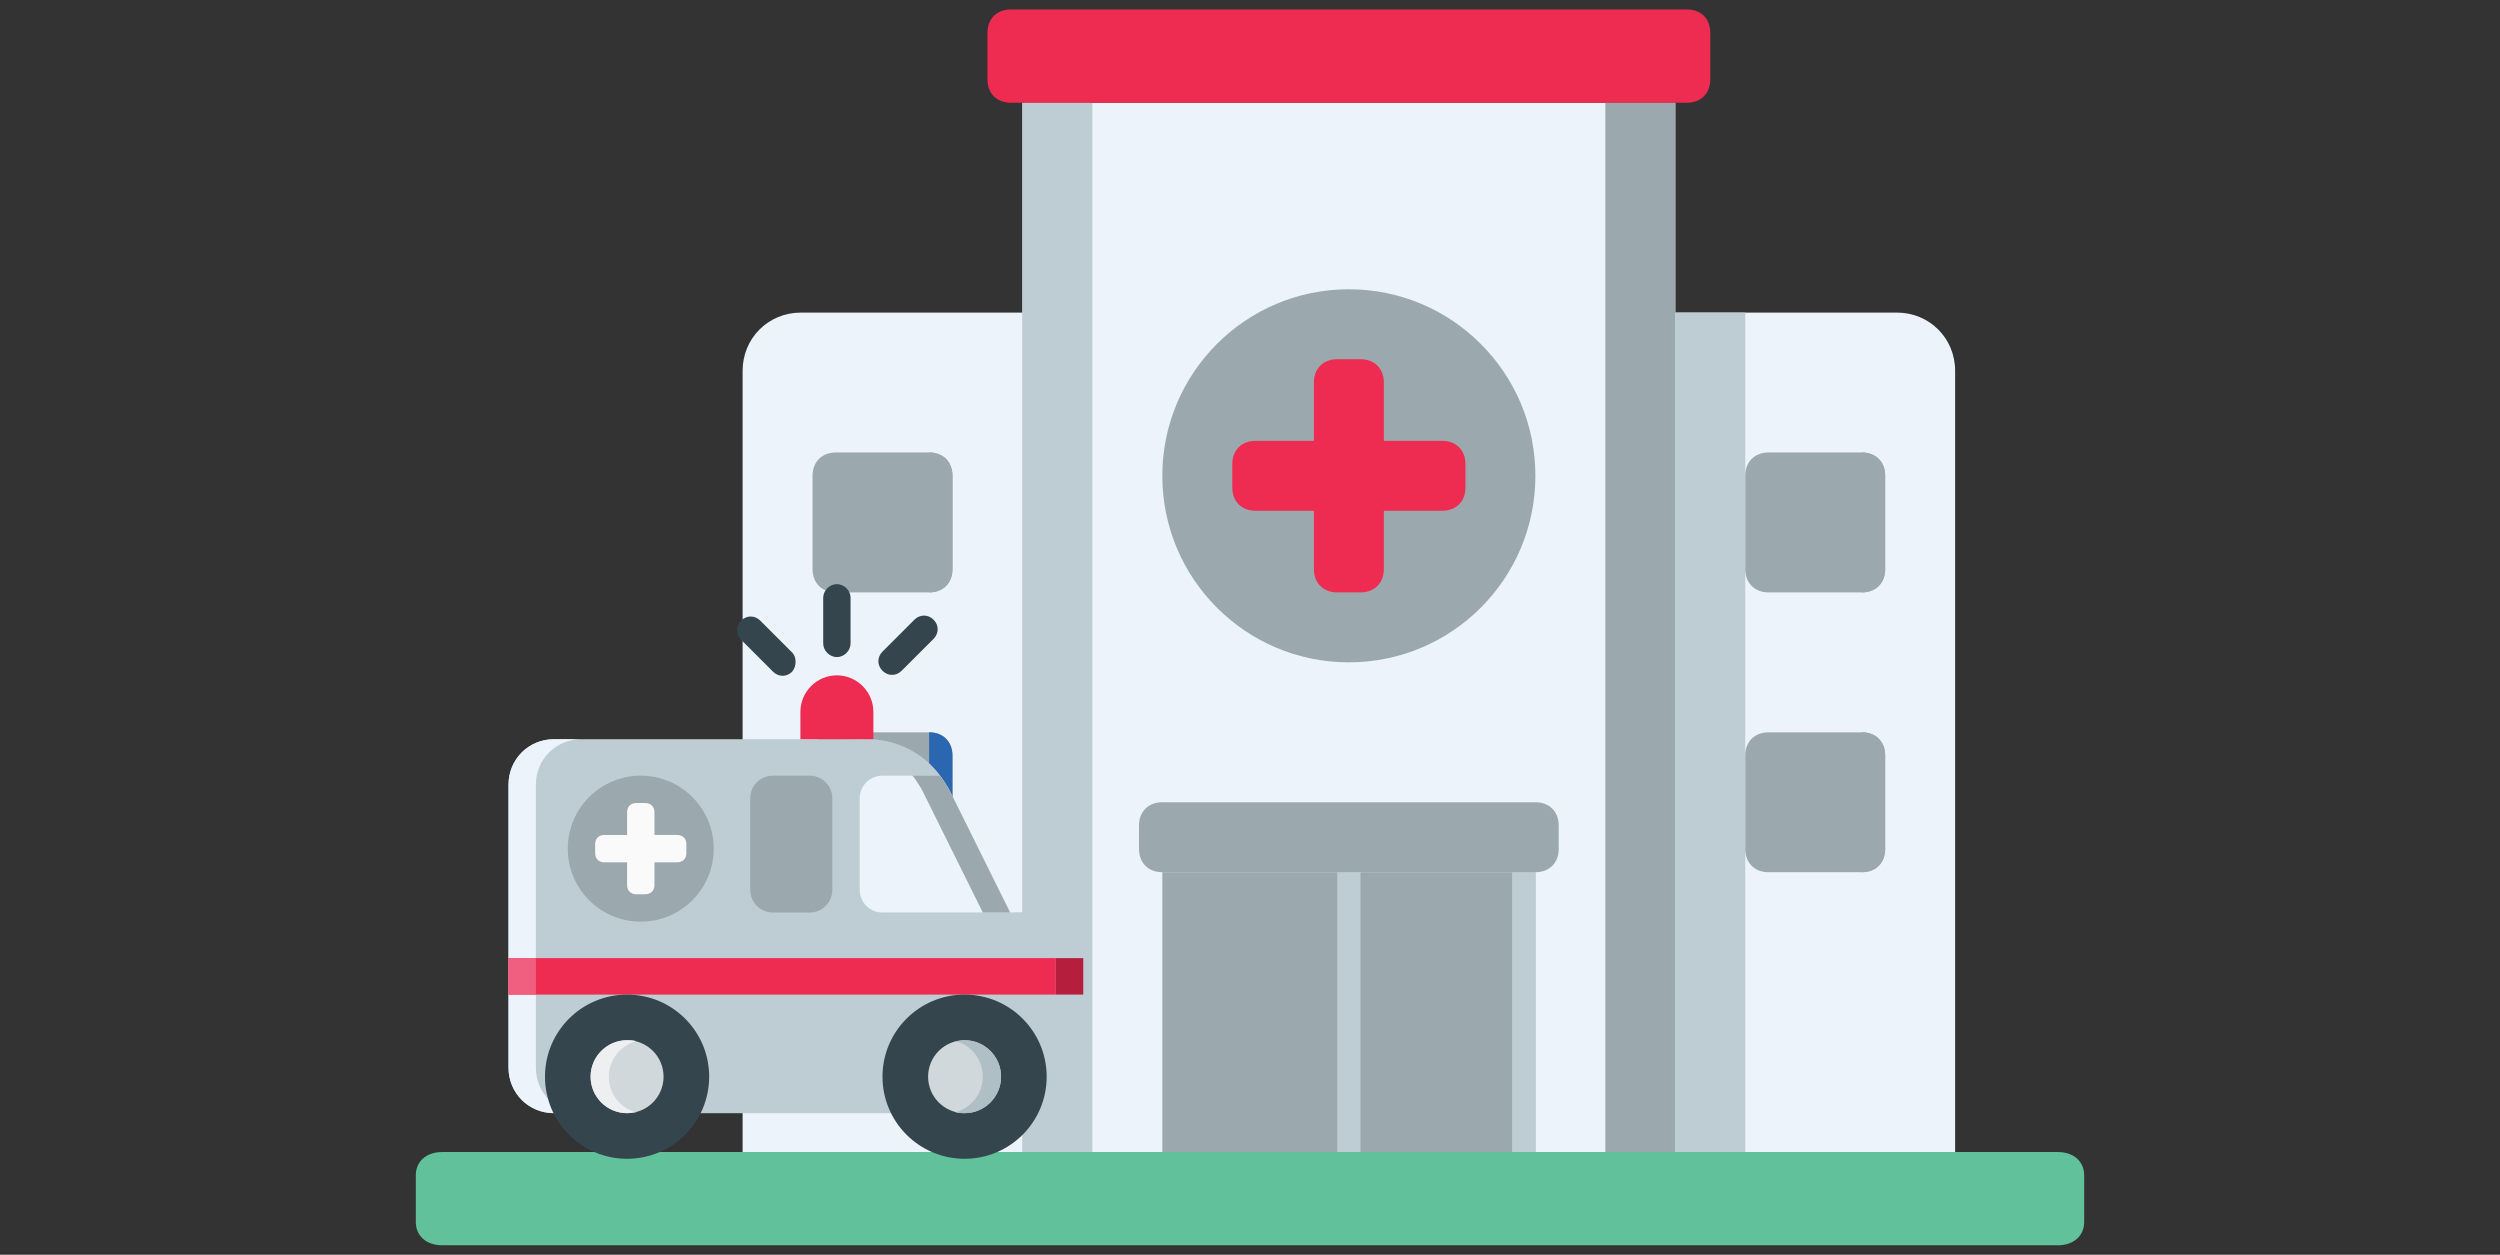 <?xml version="1.0" encoding="utf-8"?>
<!-- Generator: Adobe Illustrator 16.0.0, SVG Export Plug-In . SVG Version: 6.00 Build 0)  -->
<!DOCTYPE svg PUBLIC "-//W3C//DTD SVG 1.1//EN" "http://www.w3.org/Graphics/SVG/1.1/DTD/svg11.dtd">
<svg version="1.1" id="Layer_1" xmlns="http://www.w3.org/2000/svg" xmlns:xlink="http://www.w3.org/1999/xlink" x="0px" y="0px"
	 width="263px" height="132px" viewBox="0 0 263 132" enable-background="new 0 0 263 132" xml:space="preserve">
<rect x="0" y="0" width="263" height="132" fill="#333333" stroke="none"/>
<g id="Healthcare">
	<g id="Hospital">
		<g>
			<rect x="107.559" y="10.807" fill="#ECF3FB" width="68.685" height="110.386"/>
			<rect x="168.884" y="10.807" fill="#9BA8AE" width="7.359" height="110.386"/>
			<rect x="107.559" y="10.807" fill="#BECCD3" width="7.359" height="110.386"/>
			<path fill="#ECF3FB" d="M107.559,121.192H78.122V39.017c0-3.434,2.698-6.132,6.133-6.132h23.304V121.192z"/>
			<path fill="#ECF3FB" d="M205.68,121.192h-29.437V32.884h23.304c3.435,0,6.133,2.698,6.133,6.132V121.192z"/>
			<rect x="176.243" y="32.884" fill="#BECCD3" width="7.359" height="88.308"/>
			<path fill="#EE2C52" d="M177.47,10.807h-71.138c-1.472,0-2.453-0.98-2.453-2.453V3.448c0-1.471,0.981-2.453,2.453-2.453h71.138
				c1.472,0,2.453,0.981,2.453,2.453v4.906C179.923,9.826,178.941,10.807,177.47,10.807z"/>
			<rect x="122.277" y="91.757" fill="#9BA8AE" width="39.249" height="29.436"/>
			<g>
				<circle fill="#9BA8AE" cx="141.9" cy="50.055" r="19.624"/>
				<path fill="#EE2C52" d="M151.713,46.376h-6.133v-6.132c0-1.472-0.981-2.454-2.452-2.454h-2.453
					c-1.473,0-2.453,0.981-2.453,2.454v6.132h-6.133c-1.472,0-2.453,0.981-2.453,2.453v2.453c0,1.472,0.981,2.453,2.453,2.453h6.133
					v6.133c0,1.471,0.98,2.453,2.453,2.453h2.453c1.471,0,2.452-0.981,2.452-2.453v-6.133h6.133c1.472,0,2.453-0.981,2.453-2.453
					v-2.453C154.166,47.357,153.185,46.376,151.713,46.376z"/>
			</g>
			<path fill="#60C19B" d="M216.471,131.005H46.529c-1.671,0-2.786-0.981-2.786-2.453v-4.906c0-1.472,1.115-2.453,2.786-2.453
				h169.941c1.672,0,2.786,0.981,2.786,2.453v4.906C219.257,130.023,218.143,131.005,216.471,131.005z"/>
			<g>
				<path fill="#9BA8AE" d="M97.747,62.32h-9.812c-1.472,0-2.453-0.981-2.453-2.453v-9.813c0-1.471,0.981-2.453,2.453-2.453h9.812
					c1.472,0,2.453,0.981,2.453,2.453v9.813C100.199,61.339,99.218,62.32,97.747,62.32z"/>
				<path fill="#9BA8AE" d="M97.747,47.603V62.32c1.472,0,2.453-0.981,2.453-2.453v-9.813
					C100.199,48.584,99.218,47.603,97.747,47.603z"/>
			</g>
			<g>
				<path fill="#9BA8AE" d="M97.747,91.757h-9.812c-1.472,0-2.453-0.981-2.453-2.453v-9.812c0-1.473,0.981-2.454,2.453-2.454h9.812
					c1.472,0,2.453,0.981,2.453,2.454v9.812C100.199,90.775,99.218,91.757,97.747,91.757z"/>
				<path fill="#2B66B1" d="M97.747,77.038v14.719c1.472,0,2.453-0.981,2.453-2.453v-9.812
					C100.199,78.02,99.218,77.038,97.747,77.038z"/>
			</g>
			<g>
				<path fill="#9BA8AE" d="M195.867,62.32h-9.813c-1.471,0-2.452-0.981-2.452-2.453v-9.813c0-1.471,0.981-2.453,2.452-2.453h9.813
					c1.472,0,2.453,0.981,2.453,2.453v9.813C198.32,61.339,197.339,62.32,195.867,62.32z"/>
				<path fill="#9BA8AE" d="M195.867,47.603V62.32c1.472,0,2.453-0.981,2.453-2.453v-9.813
					C198.32,48.584,197.339,47.603,195.867,47.603z"/>
			</g>
			<g>
				<path fill="#9BA8AE" d="M195.867,91.757h-9.813c-1.471,0-2.452-0.981-2.452-2.453v-9.812c0-1.473,0.981-2.454,2.452-2.454h9.813
					c1.472,0,2.453,0.981,2.453,2.454v9.812C198.32,90.775,197.339,91.757,195.867,91.757z"/>
				<path fill="#9BA8AE" d="M195.867,77.038v14.719c1.472,0,2.453-0.981,2.453-2.453v-9.812
					C198.32,78.02,197.339,77.038,195.867,77.038z"/>
			</g>
			<path fill="#9BA8AE" d="M161.525,91.757h-39.249c-1.472,0-2.453-0.981-2.453-2.453v-2.453c0-1.472,0.981-2.453,2.453-2.453
				h39.249c1.471,0,2.452,0.981,2.452,2.453v2.453C163.978,90.775,162.996,91.757,161.525,91.757z"/>
			<g>
				<rect x="140.675" y="91.757" fill="#BECCD3" width="2.453" height="29.436"/>
			</g>
			<rect x="159.072" y="91.757" fill="#BECCD3" width="2.453" height="29.436"/>
		</g>
	</g>
	<g id="Ambulance">
		<g>
			<path fill="#BECCD3" d="M109.15,117.106H58.292c-2.687,0-4.798-2.111-4.798-4.798V82.562c0-2.688,2.111-4.799,4.798-4.799h32.915
				c3.646,0,7.005,2.015,8.541,5.277l6.429,12.955h2.878c2.687,0,4.798,2.111,4.798,4.798v11.516
				C113.948,114.995,111.837,117.106,109.15,117.106z"/>
			<path fill="#ECF3FB" d="M56.373,112.309V82.562c0-2.688,2.112-4.799,4.798-4.799h-2.879c-2.687,0-4.798,2.111-4.798,4.799v29.747
				c0,2.687,2.111,4.798,4.798,4.798h2.879C58.484,117.106,56.373,114.995,56.373,112.309z"/>
			<circle fill="#9BA8AE" cx="67.408" cy="89.278" r="7.677"/>
			<path fill="#FAFAFA" d="M63.57,87.839h2.399V85.44c0-0.577,0.384-0.961,0.96-0.961h0.959c0.576,0,0.96,0.384,0.96,0.961v2.398
				h2.399c0.576,0,0.959,0.384,0.959,0.959v0.959c0,0.577-0.384,0.961-0.959,0.961h-2.399v2.398c0,0.576-0.384,0.959-0.96,0.959
				h-0.959c-0.576,0-0.96-0.383-0.96-0.959v-2.398H63.57c-0.576,0-0.96-0.384-0.96-0.961v-0.959
				C62.61,88.223,62.994,87.839,63.57,87.839z"/>
			<path fill="#9BA8AE" d="M85.161,95.995h-3.838c-1.343,0-2.399-1.056-2.399-2.398v-9.596c0-1.345,1.056-2.4,2.399-2.4h3.838
				c1.343,0,2.399,1.056,2.399,2.4v9.596C87.56,94.939,86.504,95.995,85.161,95.995z"/>
			<path fill="#ECF3FB" d="M106.272,95.995L99.843,83.04c-0.288-0.479-0.576-0.959-0.96-1.439h-6.045
				c-1.344,0-2.399,1.056-2.399,2.4v9.596c0,1.343,1.055,2.398,2.399,2.398H106.272z"/>
			<rect x="53.494" y="100.793" fill="#EE2C52" width="60.455" height="3.839"/>
			<rect x="53.494" y="100.793" fill="#F05F80" width="2.879" height="3.839"/>
			<path fill="#BECCD3" d="M96.004,81.601h2.879c0.096,0.192,0.288,0.384,0.384,0.577c-1.727-2.688-4.798-4.415-8.061-4.415h-2.879
				C91.398,77.763,94.181,79.202,96.004,81.601z"/>
			<path fill="#BECCD3" d="M109.15,95.995h-2.878c2.687,0,4.798,2.111,4.798,4.798v11.516c0,2.687-2.112,4.798-4.798,4.798h2.878
				c2.687,0,4.798-2.111,4.798-4.798v-11.516C113.948,98.106,111.837,95.995,109.15,95.995z"/>
			<polygon fill="#B51F3D" points="111.07,100.793 111.07,104.632 113.948,104.632 113.948,100.793 113.948,100.793 			"/>
			<path fill="#9BA8AE" d="M98.883,81.601L98.883,81.601h-2.879c0.384,0.48,0.672,0.961,0.96,1.439l6.429,12.955h2.879L99.843,83.04
				C99.555,82.562,99.267,82.081,98.883,81.601z"/>
			<circle fill="#35454D" cx="65.969" cy="113.268" r="8.636"/>
			<circle fill="#D0D8DC" cx="65.969" cy="113.268" r="3.838"/>
			<path fill="#EDEFF1" d="M65.969,117.106c0.288,0,0.672-0.096,0.96-0.096c-1.631-0.384-2.879-1.92-2.879-3.743
				s1.248-3.263,2.879-3.742c-0.288-0.096-0.672-0.096-0.96-0.096c-2.111,0-3.838,1.728-3.838,3.838
				C62.13,115.379,63.858,117.106,65.969,117.106z"/>
			<path fill="#EE2C52" d="M88.04,71.046L88.04,71.046c-2.111,0-3.838,1.728-3.838,3.838v2.879h7.677v-2.879
				C91.878,72.773,90.15,71.046,88.04,71.046z"/>
			<circle fill="#35454D" cx="101.474" cy="113.268" r="8.636"/>
			<circle fill="#D0D8DC" cx="101.474" cy="113.268" r="3.838"/>
			<path fill="#B0BEC5" d="M101.474,109.43c-0.288,0-0.672,0.096-0.96,0.096c1.631,0.384,2.879,1.919,2.879,3.742
				s-1.248,3.263-2.879,3.743c0.288,0.096,0.672,0.096,0.96,0.096c2.111,0,3.838-1.728,3.838-3.839
				C105.313,111.157,103.585,109.43,101.474,109.43z"/>
			<path fill="#35454D" d="M83.337,70.662L83.337,70.662c-0.576,0.575-1.439,0.575-2.015,0l-3.358-3.359
				c-0.576-0.575-0.576-1.439,0-2.015l0,0c0.576-0.575,1.439-0.575,2.015,0l3.358,3.359C83.817,69.126,83.817,70.086,83.337,70.662z
				"/>
			<path fill="#35454D" d="M98.211,65.192L98.211,65.192c0.576,0.576,0.576,1.439,0,2.015l-3.359,3.358
				c-0.576,0.577-1.439,0.577-2.015,0l0,0c-0.576-0.575-0.576-1.439,0-2.015l3.358-3.359C96.772,64.616,97.635,64.616,98.211,65.192
				z"/>
			<path fill="#35454D" d="M88.04,69.126L88.04,69.126c-0.768,0-1.439-0.671-1.439-1.439v-4.797c0-0.768,0.672-1.439,1.439-1.439
				l0,0c0.768,0,1.439,0.671,1.439,1.439v4.797C89.479,68.455,88.807,69.126,88.04,69.126z"/>
		</g>
	</g>
</g>
</svg>

